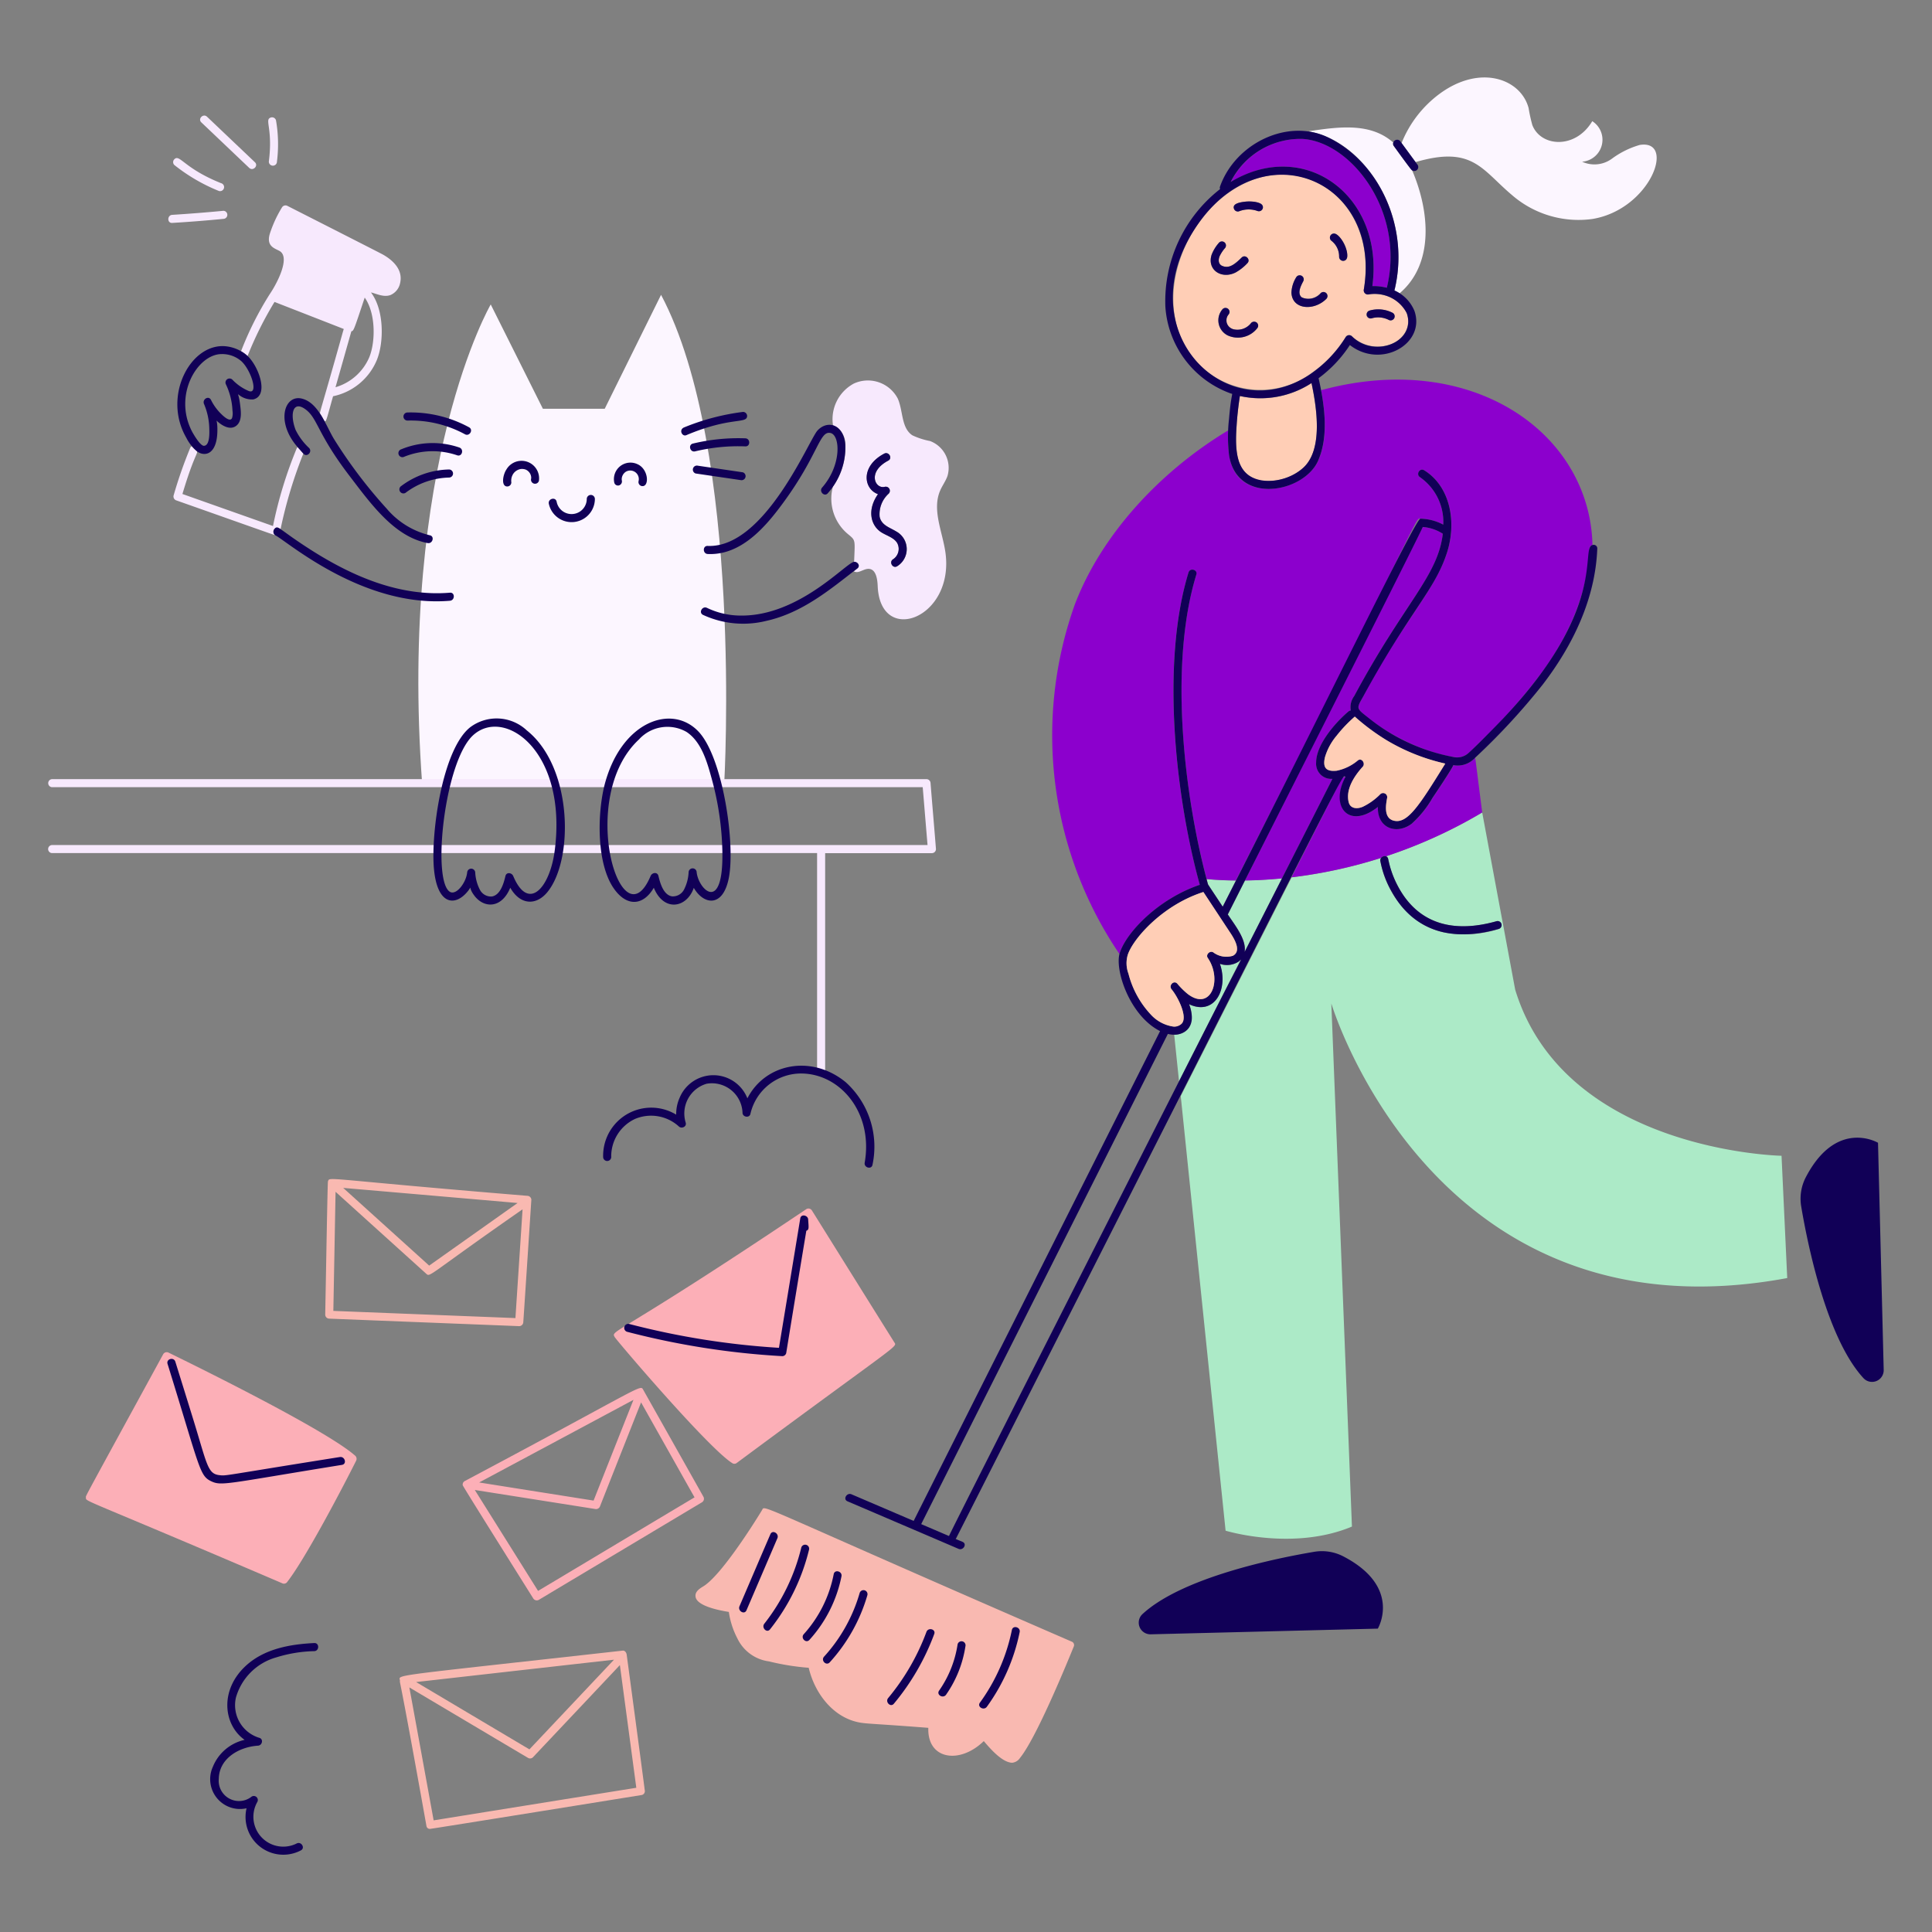 <svg xmlns="http://www.w3.org/2000/svg" viewBox="0 0 200 200" id="Clean-Up-2--Streamline-Barcelona"><rect x="0" y="0" width="200" height="200" fill="#808080" stroke="none"/><desc>CLEAN UP 2 Streamline Illustration: https://streamlinehq.com</desc><defs></defs><path d="M110.984 169.959c-33.165 -14.4 -31.772 -14.205 -32.094 -13.639 -1.073 1.766 -4.328 6.848 -6.1 7.909 -0.4 0.241 -0.908 0.577 -0.773 1.132 0.228 0.926 2.493 1.355 3.433 1.506a8.466 8.466 0 0 0 0.879 2.733 4.233 4.233 0 0 0 3.277 2.387 25.166 25.166 0 0 0 4.111 0.661c0.635 2.695 2.594 5.236 5.383 5.685 0.814 0.128 1.657 0.116 7 0.532 -0.121 3.279 3.235 3.811 5.742 1.372 0.675 0.8 1.923 2.234 2.951 2.241a1.12 1.12 0 0 0 0.807 -0.51c1.624 -2 4.581 -9.127 5.567 -11.544a0.38 0.38 0 0 0 -0.183 -0.465z" fill="#f9b9b1" stroke-width="1"></path><path d="M92.578 138.957c-0.97 -1.535 -8.177 -13.089 -8.525 -13.643a0.42 0.42 0 0 0 -0.571 -0.152c-19.761 13.27 -20.293 12.508 -19.85 13.247 0.167 0.317 9.7 11.518 12.182 13.061a0.4 0.4 0 0 0 0.42 0c17.01 -12.605 16.666 -12.004 16.344 -12.513zm-55.786 11.757c-2.9 -2.587 -15.815 -8.97 -19.324 -10.681a0.423 0.423 0 0 0 -0.571 0.151c-8.5 15.566 -8.04 14.681 -8 14.826 0.019 0.491 -0.974 -0.236 20.292 8.878a0.422 0.422 0 0 0 0.5 -0.068c1.909 -2.413 5.848 -9.947 7.17 -12.591a0.44 0.44 0 0 0 -0.067 -0.515z" fill="#fcafb7" stroke-width="1"></path><path d="M68.432 30.521 62.6 42.317h-6.4l-5.4 -10.8s-9.516 16.345 -7.1 49.604h31.27s1.992 -34.542 -6.538 -50.6z" fill="#fcf6ff" stroke-width="1"></path><path d="M96.331 81.076a0.428 0.428 0 0 0 -0.42 -0.42H5.409a0.417 0.417 0 0 0 0 0.834h90.11c0.168 1.994 0.33 3.994 0.5 5.988H5.4a0.417 0.417 0 0 0 0 0.834h79.185v22.713a0.418 0.418 0 0 0 0.835 0V88.318h11.051a0.423 0.423 0 0 0 0.42 -0.42c-0.179 -2.274 -0.38 -4.547 -0.56 -6.822z" fill="#f7e9fd" stroke-width="1"></path><path d="M64.875 171.293c-0.028 -0.2 -0.168 -0.448 -0.42 -0.42 -24.156 2.7 -23.175 2.459 -23.054 3.075 0 0.525 -0.252 -1.705 2.745 15.078a0.348 0.348 0 0 0 0.431 0.29c0.17 0 21.772 -3.484 21.872 -3.5a0.413 0.413 0 0 0 0.308 -0.4c-0.28 -2.216 -1.867 -14.016 -1.882 -14.123zm-1.316 0.52c-0.918 0.975 -8.435 8.945 -8.754 9.281 -1.378 -0.817 -11.544 -6.861 -11.729 -6.968 1.278 -0.147 20.396 -2.304 20.483 -2.313zm-18.668 16.63a8966.821 8966.821 0 0 0 -2.515 -13.762c1.21 0.722 11.757 6.984 12.294 7.3a0.42 0.42 0 0 0 0.5 -0.067c1.053 -1.12 8.744 -9.264 9 -9.544 0.163 1.227 1.641 12.227 1.7 12.7 -2.703 0.43 -20.727 3.33 -20.979 3.373zm9.689 -64.653c-21.255 -1.751 -20.417 -2.014 -20.628 -1.5 -0.048 0.088 -0.187 8.8 -0.286 13.8a0.421 0.421 0 0 0 0.415 0.415c2.218 0.089 18.864 0.745 19.671 0.778a0.431 0.431 0 0 0 0.42 -0.42c0.1 -1.428 0.8 -12.149 0.834 -12.675a0.429 0.429 0 0 0 -0.426 -0.398zm-1 0.745c-0.936 0.661 -8.816 6.245 -9.152 6.48l-8.9 -8.043c4.795 0.412 17.259 1.491 18.05 1.563zm-0.219 11.913c-2.089 -0.084 -18.192 -0.717 -18.853 -0.745 0.028 -1.4 0.224 -12.07 0.23 -12.328 0.9 0.818 8.95 8.088 9.365 8.463 0.452 0.414 0 0.3 9.992 -6.648 -0.107 1.727 -0.689 10.463 -0.736 11.258z" fill="#f9b9b1" stroke-width="1"></path><path d="M72.818 154.943c-0.7 -1.251 -5.971 -10.608 -6.229 -11.068 -0.328 -0.589 0.1 -0.423 -18.489 9.449a0.42 0.42 0 0 0 -0.2 0.425c0 0.1 7.252 11.634 7.3 11.718a0.433 0.433 0 0 0 0.572 0.152c1.9 -1.138 16.2 -9.685 16.892 -10.1a0.426 0.426 0 0 0 0.154 -0.576zm-7.243 -10.031c-0.431 1.086 -4.128 10.428 -4.128 10.428a11609.83 11609.83 0 0 1 -11.846 -1.876c2.06 -1.096 15.87 -8.496 15.974 -8.552zM55.7 164.689l-6.548 -10.447c1.2 0.191 11.9 1.877 12.451 1.967a0.441 0.441 0 0 0 0.516 -0.292c0.5 -1.277 4.139 -10.468 4.245 -10.742 0.538 0.958 5.338 9.487 5.534 9.83 -7.066 4.218 -15.423 9.224 -16.198 9.684z" fill="#fcafb7" stroke-width="1"></path><path d="M146.186 17.638c-0.136 -0.081 0 0.06 -1.921 -2.543a0.359 0.359 0 0 1 -0.034 -0.336c-2.241 -1.992 -5.317 -1.677 -8.306 -1.238 -1.783 0.264 2.7 -0.51 6.408 5a14.676 14.676 0 0 1 2.021 11.55 4.059 4.059 0 0 1 0.533 0.291c3.584 -3.044 3.123 -8.468 1.299 -12.724zm23.553 -2.632a9.1 9.1 0 0 0 -2.891 1.434 3.055 3.055 0 0 1 -3.069 0.3 2.279 2.279 0 0 0 1.053 -4.195c-1.751 2.938 -5.332 2.662 -6.206 0.4a16.519 16.519 0 0 1 -0.386 -1.759c-0.8 -3.01 -4.98 -4.57 -9.186 -1.495a11.785 11.785 0 0 0 -3.966 5.125c0.07 0.089 1.378 1.874 1.445 1.966 5.938 -1.738 6.846 0.779 10.021 3.439a10.505 10.505 0 0 0 8.328 2.442c6.018 -1.026 8.632 -8.28 4.857 -7.657z" fill="#fcf6ff" stroke-width="1"></path><path d="M127.109 94.664c0.784 1.188 1.95 2.63 1.741 3.882q1.934 -3.815 3.871 -7.623c-1.428 0.14 -2.722 0.2 -3.836 0.218l-1.776 3.523zm1.327 4.688a2.088 2.088 0 0 1 -2.173 0.426c0.935 2.647 -0.581 5.406 -3.182 4.184a2.751 2.751 0 0 1 -0.005 2.408 1.882 1.882 0 0 1 -1.524 0.745l0.5 4.817c1.085 -2.145 5.348 -10.532 6.384 -12.58zm55.988 20.293s-22.46 -0.426 -27.573 -17.2l-3.414 -18.338a50.128 50.128 0 0 1 -9.965 4.537c0.468 0.14 0.059 1.112 1.479 3.523 2.192 3.686 5.865 4.375 9.987 3.193a0.419 0.419 0 0 1 0.227 0.806 11.593 11.593 0 0 1 -5.719 0.353c-3.625 -0.807 -6.016 -4.26 -6.542 -7.371a0.413 0.413 0 0 1 0.089 -0.342 50.238 50.238 0 0 1 -9.281 2.017c-0.638 1.255 -10.827 21.345 -11.482 22.645l4.643 44.988s6.968 2.134 13.079 -0.426l-2.134 -54.157s10.519 35.253 47.195 28.431zm-57.85 -25.785c0.454 -0.9 0.91 -1.806 1.369 -2.708a36.137 36.137 0 0 1 -3.03 -0.145c0.204 0.764 -0.121 0.14 1.661 2.853z" fill="#aceac7" stroke-width="1"></path><path d="M135.953 40.625c-0.04 -0.224 -0.168 -0.862 -0.185 -0.963A9.683 9.683 0 0 1 128.353 41c-0.252 1.628 -0.621 4.79 -0.2 6.442a2.915 2.915 0 0 0 3.042 2.346 5.419 5.419 0 0 0 3.791 -1.428c1.787 -1.722 1.406 -5.29 0.967 -7.735z" fill="#ffceb6" stroke-width="1"></path><path d="M139.3 34.889a0.42 0.42 0 0 1 0.655 -0.084 3.875 3.875 0 0 0 4 0.835c2.335 -0.85 2.579 -3.891 -0.218 -4.94a4.449 4.449 0 0 0 -2.04 -0.241 0.426 0.426 0 0 1 -0.514 -0.515c1.533 -9.2 -6.664 -14.995 -13.846 -10.093 -4.008 2.743 -6.6 8.274 -5.7 13.044a8.959 8.959 0 0 0 14.311 5.59 12.4 12.4 0 0 0 3.352 -3.596zm2.47 -2.738a3.266 3.266 0 0 1 2.4 0.24 0.418 0.418 0 0 1 -0.42 0.723 2.57 2.57 0 0 0 -0.745 -0.235 2.214 2.214 0 0 0 -1.031 0.078 0.426 0.426 0 0 1 -0.515 -0.291 0.444 0.444 0 0 1 0.308 -0.515zm-3.386 -7.851a2.889 2.889 0 0 1 1.081 2.285 0.42 0.42 0 0 1 -0.84 0 2.058 2.058 0 0 0 -0.835 -1.694 0.419 0.419 0 0 1 0.594 -0.591zm-7.954 -3.249a0.415 0.415 0 0 1 -0.2 0.807 2.715 2.715 0 0 0 -1.983 0.022 0.426 0.426 0 0 1 -0.515 -0.291c-0.157 -0.5 0.574 -0.636 1.087 -0.7a3.406 3.406 0 0 1 1.611 0.16zm-5.007 5.316a4.121 4.121 0 0 1 0.784 -1.266 0.416 0.416 0 0 1 0.588 0.588 3.539 3.539 0 0 0 -0.554 0.851c-0.2 0.531 -0.054 0.939 0.532 1.064 0.017 0 0.095 0.012 0.112 0.012 0.184 0 0.544 0.128 1.646 -0.958 0.387 -0.375 0.975 0.213 0.589 0.588a4.981 4.981 0 0 1 -1.227 0.963c-1.439 0.728 -2.976 -0.269 -2.47 -1.844zm1.675 8.368A1.746 1.746 0 0 1 126.56 32a0.416 0.416 0 0 1 0.588 0.588 0.889 0.889 0 0 0 0.135 1.277 1.32 1.32 0 0 0 0.532 0.253 1.769 1.769 0 0 0 1.7 -0.689 0.42 0.42 0 0 1 0.588 0 0.425 0.425 0 0 1 0 0.588 2.529 2.529 0 0 1 -3.003 0.716zm6.592 -4.464a3.288 3.288 0 0 1 0.493 -1.574 0.418 0.418 0 0 1 0.723 0.42c-0.226 0.435 -0.59 1.137 -0.241 1.574a0.751 0.751 0 0 0 0.207 0.156 1.807 1.807 0 0 0 1.848 -0.515 0.416 0.416 0 0 1 0.588 0.588c-1.272 1.301 -3.559 1.158 -3.618 -0.651z" fill="#ffceb6" stroke-width="1"></path><path d="M142.07 29.616a5.125 5.125 0 0 1 1.5 0.174c1.92 -7.919 -3.707 -15.1 -8.721 -15.409a8.055 8.055 0 0 0 -7.433 4.467c7.709 -4.654 15.899 1.457 14.654 10.768zm10.54 48.928a2.38 2.38 0 0 1 -2.15 0.661c-0.071 0.3 -1.98 3.139 -2.151 3.389a10.852 10.852 0 0 1 -2.157 2.677c-1.5 1.137 -3.552 0.555 -3.5 -1.736 -2.887 2.249 -4.666 0.223 -3.647 -2.476 0.339 -0.868 0.488 -0.686 -0.083 -0.543 -0.067 0.118 -5.16 10.179 -5.221 10.3a49.848 49.848 0 0 0 9.282 -2.016 0.456 0.456 0 0 1 0.489 -0.157 50.5 50.5 0 0 0 9.965 -4.537c-0.837 -6.506 -0.683 -5.706 -0.827 -5.562zm-14.677 2.081a1.566 1.566 0 0 1 -1.686 -1.692c-0.01 -1.831 1.959 -4.105 3.35 -5.287a0.42 0.42 0 0 1 0.235 -0.095 1.95 1.95 0 0 1 0.358 -1.5c5.366 -9.962 8.648 -12.378 9.169 -16.8a4.518 4.518 0 0 0 -2.072 -0.7c-0.05 0.117 -18.359 36.493 -18.414 36.6 1.115 -0.017 2.4 -0.078 3.837 -0.218 0.469 -0.933 -1.787 3.529 5.223 -10.308z" fill="#8c00cd" stroke-width="1"></path><path d="M136.759 40.393c0.44 2.395 0.691 5.122 -0.325 7.348 -1.173 2.581 -5.72 3.914 -7.981 1.877 -1.329 -1.2 -1.388 -3.29 -1.305 -5.069 -7.237 4.357 -13.208 10.969 -15.89 18.049a40.3 40.3 0 0 0 4.632 36.166c0.374 -1.676 3.563 -5.55 8.312 -7.169 -2.487 -9.013 -4.074 -22.844 -1.165 -32.335a0.419 0.419 0 0 1 0.807 0.224c-2.816 9.176 -1.352 22.3 1.063 31.512 0.605 0.061 1.648 0.14 3.031 0.145 19.77 -38.9 18.527 -37.446 19.1 -37.446a5.276 5.276 0 0 1 2.37 0.616 5.641 5.641 0 0 0 -2.4 -4.906c-0.46 -0.28 -0.04 -1 0.42 -0.723 2.382 1.464 3.154 4.463 2.7 7.17 -0.816 4.691 -4.86 8.085 -9.366 16.915a0.618 0.618 0 0 0 -0.044 0.7c0.591 0.839 4.93 4.112 9.768 4.9 1.187 0.188 1.613 -0.463 2.722 -1.557a56.136 56.136 0 0 0 6.755 -7.679c4.914 -7.044 4.419 -12.06 4.61 -12.491a0.41 0.41 0 0 1 0.28 -0.218c-0.264 -11.622 -12.496 -20.269 -28.094 -16.029z" fill="#8c00cd" stroke-width="1"></path><path d="M98.084 49.268a2.963 2.963 0 0 0 -1.809 -3.613 7.6 7.6 0 0 1 -1.832 -0.594c-1.159 -0.773 -0.941 -2.52 -1.506 -3.8A3.487 3.487 0 0 0 88.4 39.7a4.181 4.181 0 0 0 -2.168 4.327 2.106 2.106 0 0 1 1.277 2.033 6.846 6.846 0 0 1 -1.282 4.3 4.762 4.762 0 0 0 1.562 4.937c0.809 0.67 0.713 0.545 0.63 2.868 0.353 -0.011 0.672 0.409 0.336 0.678 -0.123 0.095 -0.246 0.2 -0.369 0.291 0.453 0.308 1.016 -0.28 1.56 -0.246 0.739 0.044 0.885 1.053 0.913 1.792 0.264 6.221 7.992 3.338 7.007 -3.523 -0.314 -2.151 -1.4 -4.386 -0.538 -6.38 0.224 -0.518 0.572 -0.977 0.756 -1.509zm-5.212 9.348c-0.459 0.28 -0.879 -0.443 -0.42 -0.723a1.278 1.278 0 0 0 0.426 -1.675c-0.364 -0.621 -1.255 -0.8 -1.8 -1.221 -0.983 -0.763 -1.291 -2.3 -0.19 -3.842 -1.479 -0.531 -1.838 -2.875 0.646 -4.189 0.476 -0.253 0.9 0.47 0.42 0.722C89.74 48.857 90.6 50.66 91.6 50.4a0.423 0.423 0 0 1 0.409 0.7 2.861 2.861 0 0 0 -0.941 2.392c0.185 0.89 1.036 1.109 1.719 1.529a2.074 2.074 0 0 1 0.085 3.595zM30.72 46.405a43.659 43.659 0 0 0 -2.459 8.049q-4.687 -1.655 -9.376 -3.316c1.686 -5.656 1.91 -3.766 0.963 -4.957a0.428 0.428 0 0 0 -0.156 0.185 46.188 46.188 0 0 0 -1.72 4.923 0.428 0.428 0 0 0 0.291 0.516c5.07 1.787 9.392 3.326 10.236 3.607a0.446 0.446 0 0 1 0.152 -0.8c0.162 -0.021 0.245 0.053 0.392 0.163a47.2 47.2 0 0 1 2.36 -7.825c-0.2 -0.229 -0.4 -0.454 -0.6 -0.678a0.522 0.522 0 0 0 -0.083 0.133zm8.9 -20.063c-0.357 -0.2 -9.49 -4.836 -9.858 -5.024a0.425 0.425 0 0 0 -0.571 0.152 12.573 12.573 0 0 0 -1.255 2.716c-0.411 1.346 0.55 1.527 1.025 1.809 1.122 0.679 -0.308 3.392 -1.047 4.47a33.665 33.665 0 0 0 -2.96 5.892 3.4 3.4 0 0 1 0.672 0.5 37.141 37.141 0 0 1 2.792 -5.6c2.252 0.879 7.035 2.744 7.169 2.8 -0.022 0.079 -0.05 0.157 -0.073 0.235 -2.592 9.261 -2.464 8.367 -2.335 8.592 0.641 0.985 0.357 1.456 1.3 -1.865A6.285 6.285 0 0 0 39 37.293c0.754 -1.809 0.79 -5.211 -0.6 -7.019 0.51 0.1 1.322 0.546 2.044 0.258a1.7 1.7 0 0 0 0.969 -1.2c0.335 -1.376 -0.695 -2.374 -1.793 -2.99zm-1.389 10.631a5.473 5.473 0 0 1 -3.5 3.114c0.19 -0.666 1.535 -5.41 1.641 -5.791 0.243 -0.049 0.244 -0.07 1.383 -3.489 1.152 1.615 1.126 4.572 0.476 6.166zM23.136 21.822q-2.655 0.252 -5.31 0.42c-0.532 0.034 -0.537 0.869 0 0.835 1.77 -0.106 3.546 -0.246 5.31 -0.42a0.418 0.418 0 0 0 0 -0.835zm-0.482 -2.055a0.419 0.419 0 1 0 0.224 -0.807c-3.85 -1.543 -4.273 -3.049 -4.833 -2.47a0.415 0.415 0 0 0 0 0.588 18.428 18.428 0 0 0 4.609 2.689zm3.146 -2.386c0.392 0.37 0.98 -0.219 0.588 -0.588q-2.478 -2.353 -4.957 -4.711c-0.392 -0.37 -0.98 0.218 -0.588 0.588 1.657 1.568 3.304 3.145 4.957 4.711zm2.03 -0.65a0.42 0.42 0 0 0 0.84 0 14.409 14.409 0 0 0 -0.1 -4.279 0.422 0.422 0 0 0 -0.515 -0.292c-0.733 0.211 0.223 1.04 -0.225 4.571z" fill="#f7e9fd" stroke-width="1"></path><path d="M35.179 150.832c-12.29 1.951 -11.718 1.961 -12.457 1.876 -1.264 -0.137 -1.27 -1.118 -2.818 -6.1q-0.873 -2.823 -1.753 -5.646c-0.157 -0.51 -0.963 -0.291 -0.806 0.224 3.352 10.809 3.308 11.563 4.486 12.137 1.1 0.537 1.5 0.272 13.572 -1.68 0.532 -0.089 0.307 -0.896 -0.224 -0.811zm30.537 -34.99a4.268 4.268 0 0 1 4.564 0.773c0.286 0.269 0.841 0.011 0.7 -0.409a3.209 3.209 0 0 1 2.167 -4.017 3.172 3.172 0 0 1 3.719 3c0 0.459 0.728 0.583 0.818 0.112a5.38 5.38 0 0 1 5.293 -4.173c4.053 0.041 7.431 4.1 6.537 9.225 -0.1 0.527 0.711 0.751 0.806 0.224a8.99 8.99 0 0 0 -2.778 -8.553c-3.527 -2.888 -8.316 -1.949 -10.172 1.675a3.784 3.784 0 0 0 -7.012 -0.067 4.131 4.131 0 0 0 -0.358 1.756 4.979 4.979 0 0 0 -7.562 4.4 0.418 0.418 0 0 0 0.835 0 4.278 4.278 0 0 1 2.443 -3.946zm-33.181 54.246c-2.56 0.125 -5.265 0.61 -7.186 2.448 -2.613 2.5 -2.215 6.02 -0.028 7.573a4.642 4.642 0 0 0 -3.283 2.783 3.088 3.088 0 0 0 3.484 4.3 3.911 3.911 0 0 0 5.618 4.363c0.482 -0.241 0.062 -0.958 -0.42 -0.723a3.093 3.093 0 0 1 -4.078 -4.3 0.418 0.418 0 0 0 -0.655 -0.5 2.1 2.1 0 0 1 -3.338 -1.888c0.039 -2.145 2.139 -3.31 4.061 -3.433 0.448 -0.028 0.593 -0.706 0.112 -0.818a3.53 3.53 0 0 1 -2.4 -4.156 6.032 6.032 0 0 1 4.145 -4.156 14.284 14.284 0 0 1 3.971 -0.656c0.529 -0.025 0.535 -0.863 -0.003 -0.837zm47.217 -11.269c-1.072 2.486 -2.134 4.974 -3.2 7.46 -0.207 0.487 0.51 0.913 0.723 0.42l3.2 -7.46c0.207 -0.487 -0.511 -0.914 -0.723 -0.42zm3.198 1.381a20.569 20.569 0 0 1 -3.825 7.881c-0.331 0.415 0.257 1.014 0.588 0.588a21.337 21.337 0 0 0 4.038 -8.245 0.416 0.416 0 0 0 -0.801 -0.224zm3.355 2.758a12.945 12.945 0 0 1 -3.1 6.212c-0.359 0.4 0.229 0.99 0.588 0.588a13.8 13.8 0 0 0 3.316 -6.576c0.103 -0.526 -0.702 -0.75 -0.804 -0.224zm2.683 1.96a16.6 16.6 0 0 1 -3.68 6.576c-0.364 0.4 0.23 0.991 0.588 0.588a17.568 17.568 0 0 0 3.893 -6.945 0.415 0.415 0 0 0 -0.801 -0.219zm6.917 4.016a23.422 23.422 0 0 1 -3.96 6.845c-0.341 0.409 0.247 1 0.588 0.588a24.594 24.594 0 0 0 4.179 -7.214c0.188 -0.504 -0.622 -0.717 -0.807 -0.219zm3.227 1.278a11.33 11.33 0 0 1 -1.916 4.8c-0.308 0.443 0.415 0.857 0.723 0.42a11.853 11.853 0 0 0 2 -5 0.418 0.418 0 0 0 -0.807 -0.22zm5.617 -1.474a19.361 19.361 0 0 1 -3.31 7.523c-0.314 0.437 0.409 0.851 0.723 0.42a20 20 0 0 0 3.394 -7.724c0.107 -0.521 -0.7 -0.745 -0.807 -0.219zM64.08 50.248a0.428 0.428 0 0 0 0.291 -0.516c0 -0.012 -0.011 -0.045 -0.011 -0.067v-0.106a0.954 0.954 0 0 1 0.415 -0.717 0.888 0.888 0 0 1 1.333 0.952 0.425 0.425 0 0 0 0.291 0.515c0.844 0.2 0.786 -1.732 -0.409 -2.257a1.712 1.712 0 0 0 -2.4 1.91 0.394 0.394 0 0 0 0.49 0.286zm-11.566 0.112a0.427 0.427 0 0 0 0.42 -0.42 1.291 1.291 0 0 1 0.241 -0.953 1.186 1.186 0 0 1 0.711 -0.431 1.137 1.137 0 0 1 0.521 0.051 0.952 0.952 0 0 1 0.566 0.683 0.766 0.766 0 0 1 0.011 0.257 0.418 0.418 0 0 0 0.806 0.225 1.817 1.817 0 0 0 -3.366 -1.172c-0.375 0.558 -0.571 1.76 0.09 1.76zm8.228 1.293a1.573 1.573 0 0 1 -3.12 0.275c-0.118 -0.527 -0.919 -0.3 -0.807 0.224a2.411 2.411 0 0 0 4.767 -0.493 0.42 0.42 0 0 0 -0.84 -0.006zm10.3 -6.603c4.63 -1.955 6.276 -1.132 6.3 -1.989a0.427 0.427 0 0 0 -0.42 -0.42 23.941 23.941 0 0 0 -6.094 1.6c-0.595 0.242 -0.213 0.989 0.214 0.809zm0.689 0.868c-0.521 0.124 -0.3 0.93 0.224 0.807a19.129 19.129 0 0 1 5.2 -0.516c0.538 0.023 0.538 -0.812 0 -0.834a20.224 20.224 0 0 0 -5.424 0.543zm5.159 2.974c-1.552 -0.229 -3.1 -0.453 -4.649 -0.683a0.419 0.419 0 0 0 -0.224 0.807c1.551 0.229 3.1 0.453 4.649 0.683a0.419 0.419 0 0 0 0.224 -0.807zm-34.705 -5.354a11.729 11.729 0 0 1 5.949 1.417c0.47 0.257 0.9 -0.465 0.42 -0.723a12.642 12.642 0 0 0 -6.369 -1.532 0.418 0.418 0 0 0 0 0.838zm-0.414 3.775a7.837 7.837 0 0 1 5.556 -0.18c0.51 0.174 0.728 -0.632 0.224 -0.806a8.507 8.507 0 0 0 -6 0.179 0.418 0.418 0 0 0 0.22 0.807zm-0.218 2.987a0.418 0.418 0 0 0 0.42 0.723 7.731 7.731 0 0 1 4.527 -1.587 0.418 0.418 0 0 0 0 -0.835 8.5 8.5 0 0 0 -4.947 1.699zM54.53 75.609a4.56 4.56 0 0 0 -5.847 -0.33c-2.906 2.28 -4.1 11.043 -3.759 14.68 0.356 3.853 2.288 3.878 3.551 2.241 0.414 -0.532 -0.038 -0.381 0.6 0.476 0.985 1.362 2.843 1.425 3.747 -0.779 1.034 1.809 2.671 1.856 3.82 0.482 2.758 -3.307 2.678 -12.958 -2.112 -16.77zm2.9 12.4c-0.493 3.886 -2.723 6.44 -4.3 2.678 -0.146 -0.348 -0.7 -0.443 -0.807 0 -0.174 0.733 -0.515 1.966 -1.4 2.117a1.288 1.288 0 0 1 -1.227 -0.667 4.333 4.333 0 0 1 -0.5 -1.814 0.418 0.418 0 0 0 -0.835 0c-0.117 1.074 -1.155 2.434 -1.82 1.977 -1.818 -1.253 -0.534 -13.326 2.375 -16.131C52.125 73.1 58.745 77.652 57.432 88zM67.682 91.9c1.038 2.53 3.412 2.106 4.139 0.011 1 1.733 2.982 2.087 3.612 -0.952 0.722 -3.506 -0.579 -12.459 -3.086 -15.185 -2.794 -3.021 -8.141 -1.073 -9.8 5.629 -0.742 3.12 -0.756 8.149 1.042 10.637 1.333 1.851 3.011 1.717 4.093 -0.14zm-1.5 -15.392a3.973 3.973 0 0 1 4.895 -0.734c1.58 1.048 2.151 3.21 2.622 4.924a30.549 30.549 0 0 1 1.081 7.455c0.117 6.466 -2.454 3.968 -2.661 2.156a0.417 0.417 0 0 0 -0.834 0 4.408 4.408 0 0 1 -0.471 1.77 1.3 1.3 0 0 1 -1.254 0.711c-0.891 -0.151 -1.227 -1.389 -1.4 -2.117 -0.106 -0.442 -0.661 -0.347 -0.806 0 -3.046 7.243 -7.693 -8.205 -1.168 -14.162zm15.205 63.569q1.03 -6.336 2.084 -12.669c0.3 -0.11 0.243 -0.323 0.19 -1.171 -0.022 -0.442 -0.739 -0.6 -0.817 -0.111q-1.1 6.7 -2.207 13.4a81.118 81.118 0 0 1 -15.51 -2.471 0.42 0.42 0 0 0 -0.224 0.808 81.838 81.838 0 0 0 16.081 2.526 0.425 0.425 0 0 0 0.403 -0.312zm46.024 -99.345c0.3 0.106 0.064 -0.322 -0.184 2.654a16.067 16.067 0 0 0 0 3.694c0.779 5.231 7.695 3.957 9.2 0.661 1.148 -2.547 0.7 -5.78 0.073 -8.589a13.207 13.207 0 0 0 3.238 -3.433c3.221 2.51 7.864 -0.115 6.687 -3.523a3.925 3.925 0 0 0 -2.078 -2.126c1.6 -6.441 -1.533 -13.3 -6.889 -15.857 -4.166 -1.994 -9.585 0.635 -11.162 5.1a0.374 0.374 0 0 0 0.005 0.263 14.719 14.719 0 0 0 -5.663 12.16 10.266 10.266 0 0 0 6.773 8.996zm7.578 7.617c-1.42 1.378 -4.046 1.911 -5.606 0.93s-1.5 -3.394 -1.367 -5.237c0.047 -0.814 0.164 -1.931 0.337 -3.053a9.7 9.7 0 0 0 7.415 -1.338c0.57 2.629 1.159 6.817 -0.779 8.698zm-0.145 -33.968c5.027 0.318 10.639 7.5 8.721 15.409a5.344 5.344 0 0 0 -1.5 -0.174c1.249 -9.326 -6.967 -15.414 -14.665 -10.779a8.065 8.065 0 0 1 7.444 -4.456zm-10.514 8.388c6.788 -9.11 18.712 -3.955 16.855 7.192a0.427 0.427 0 0 0 0.515 0.515 3.725 3.725 0 0 1 3.931 1.955c1.013 2.929 -3.3 4.737 -5.674 2.391a0.42 0.42 0 0 0 -0.655 0.084 12.842 12.842 0 0 1 -3.725 3.871c-8.844 5.879 -19.384 -5.088 -11.247 -16.008z" fill="#110057" stroke-width="1"></path><path d="M127.9 28.213a5 5 0 0 0 1.226 -0.963c0.387 -0.376 -0.207 -0.969 -0.587 -0.589 -0.633 0.623 -1.272 1.223 -2.073 0.841 -0.251 -0.132 -0.4 -0.47 -0.218 -0.958a3.559 3.559 0 0 1 0.555 -0.851 0.417 0.417 0 0 0 -0.589 -0.589 4.093 4.093 0 0 0 -0.784 1.266c-0.498 1.56 1.004 2.564 2.47 1.843zm9.408 2.722a0.416 0.416 0 0 0 -0.588 -0.588 1.65 1.65 0 0 1 -2 0.414c-0.434 -0.433 -0.066 -1.146 0.185 -1.629a0.418 0.418 0 0 0 -0.723 -0.421 3.241 3.241 0 0 0 -0.493 1.574c0.059 1.788 2.351 1.928 3.619 0.65zm0.869 -5.668 0.016 0.017a0.124 0.124 0 0 1 0.022 0.033 2.031 2.031 0 0 1 0.41 1.266 0.425 0.425 0 0 0 0.42 0.42c1.087 -0.053 -0.132 -2.828 -0.958 -2.828a0.423 0.423 0 0 0 -0.3 0.714 2.476 2.476 0 0 1 0.39 0.378zm-9.926 -3.389a2.685 2.685 0 0 1 1.96 -0.022h0.023a0.417 0.417 0 0 0 0.487 -0.291c0.167 -0.7 -1.237 -0.768 -1.9 -0.678 -0.511 0.062 -1.242 0.21 -1.087 0.7a0.422 0.422 0 0 0 0.517 0.291zm1.277 11.544a1.784 1.784 0 0 1 -1.7 0.689 0.952 0.952 0 0 1 -0.666 -1.529 0.416 0.416 0 0 0 -0.589 -0.588 1.746 1.746 0 0 0 0.538 2.733 2.543 2.543 0 0 0 3.019 -0.722 0.427 0.427 0 0 0 0 -0.588 0.441 0.441 0 0 0 -0.602 0.005zm12.457 -0.465a2.4 2.4 0 0 1 1.776 0.157 0.418 0.418 0 0 0 0.42 -0.722 3.251 3.251 0 0 0 -2.4 -0.241 0.416 0.416 0 0 0 0.204 0.806zm22.864 23.466c-1.29 0.3 1.663 6.463 -9.264 17.974 -1.011 1.062 -3.036 3.1 -3.568 3.556a1.741 1.741 0 0 1 -1.535 0.415 19.783 19.783 0 0 1 -8.6 -3.882c-1.607 -1.266 -1.481 -1.059 -0.684 -2.531 4.731 -8.662 7.265 -10.785 8.542 -14.591 1.12 -3.286 0.382 -7.026 -2.313 -8.682 -0.46 -0.28 -0.88 0.437 -0.42 0.723a5.642 5.642 0 0 1 2.4 4.906 5.252 5.252 0 0 0 -2.37 -0.616c-0.517 0 -9.958 19.541 -20.463 40.165q-0.756 -1.15 -1.521 -2.3c-2.45 -8.984 -4.1 -22.654 -1.209 -32.077 0.156 -0.516 -0.65 -0.734 -0.807 -0.224 -2.872 9.371 -1.356 23.2 1.165 32.335 -4.281 1.46 -7.513 4.851 -8.251 6.951 -0.657 1.71 0.978 6.613 4.14 8.194 -2.062 4.1 -24.858 49.39 -25.508 50.707l-6.435 -2.756c-0.488 -0.207 -0.913 0.509 -0.42 0.723q5.754 2.46 11.5 4.923c0.488 0.207 0.913 -0.51 0.42 -0.722 -0.9 -0.38 -0.716 -0.277 -0.661 -0.387C141.939 74.52 138.705 80.6 139.3 80.392c-1.682 3.043 0.287 5.547 3.338 3.143 -0.067 2.231 1.956 2.9 3.5 1.736a10.871 10.871 0 0 0 2.156 -2.677c0.177 -0.259 2.074 -3.083 2.151 -3.389a2.419 2.419 0 0 0 2.251 -0.756 68.458 68.458 0 0 0 7.007 -7.584c3.159 -4.123 5.444 -8.908 5.646 -14.059a0.372 0.372 0 0 0 -0.5 -0.383zm-45.733 48.586a9.68 9.68 0 0 1 -2.3 -4.223 3.056 3.056 0 0 1 -0.067 -1.955c0.489 -1.458 2.827 -4.228 6.155 -5.825a13.285 13.285 0 0 1 1.67 -0.666c0.09 0.134 2.584 3.918 2.825 4.282 0.376 0.576 1.148 1.837 0.23 2.319a2.26 2.26 0 0 1 -2.033 -0.353c-0.353 -0.212 -0.8 0.234 -0.572 0.571 1.537 2.232 0.358 5.574 -2.061 3.747a7.819 7.819 0 0 1 -1.086 -1.075c-0.364 -0.4 -0.93 0.184 -0.589 0.588 0.654 0.786 1.691 2.858 1.042 3.546a1.1 1.1 0 0 1 -0.857 0.307 3.924 3.924 0 0 1 -2.357 -1.263zm6.206 0.482c-0.052 0.1 -27.081 53.339 -27.081 53.519 -0.958 -0.41 -1.921 -0.824 -2.879 -1.233 0.4 -0.807 25.362 -50.4 25.535 -50.746 1.422 0.356 2.722 -0.458 2.448 -2.123 -0.172 -1.107 -0.448 -1.014 0.017 -0.84 2.5 0.934 3.8 -1.8 2.923 -4.3a2.247 2.247 0 0 0 1.916 -0.207c0.393 -0.254 0.851 -1.409 -2.879 5.93zm3.517 -6.945c0.207 -1.259 -0.957 -2.712 -1.741 -3.882 0.274 -0.543 19.606 -38.751 20.189 -40.112a4.521 4.521 0 0 1 2.072 0.7c-0.519 4.418 -3.957 7.094 -9.169 16.8a1.941 1.941 0 0 0 -0.358 1.5 0.411 0.411 0 0 0 -0.235 0.095c-1.4 1.188 -3.36 3.459 -3.35 5.287a1.565 1.565 0 0 0 1.686 1.692 12396.97 12396.97 0 0 1 -9.094 17.92zm15.4 -13.6c-0.992 -0.285 -0.79 -1.562 -0.65 -2.324a0.424 0.424 0 0 0 -0.7 -0.409 6.429 6.429 0 0 1 -1.815 1.305c-0.577 0.252 -1.305 0.219 -1.468 -0.5 -0.313 -1.345 0.611 -2.711 1.462 -3.647 0.3 -0.33 -0.1 -0.952 -0.5 -0.655a4.884 4.884 0 0 1 -2.2 1.07c-1.019 0.1 -1.482 -0.235 -1.21 -1.4a6.136 6.136 0 0 1 1.2 -2.219 14.449 14.449 0 0 1 1.887 -1.982 22.71 22.71 0 0 0 3.288 2.442 20.57 20.57 0 0 0 6.078 2.422c-2.654 4.279 -3.911 6.31 -5.368 5.894z" fill="#110057" stroke-width="1"></path><path d="M154.938 95.359c-4.135 1.171 -7.792 0.5 -9.987 -3.193a10.438 10.438 0 0 1 -1.249 -3.249c-0.089 -0.506 -0.894 -0.3 -0.809 0.224a10.3 10.3 0 0 0 1.215 3.238c2.327 4.142 6.382 5.122 11.045 3.781a0.415 0.415 0 0 0 -0.215 -0.801zm-15.91 65.741a4.8 4.8 0 0 0 -3.008 -0.453c-3.752 0.633 -13.588 2.6 -17.755 6.446a1.208 1.208 0 0 0 0.857 2.09l23.508 -0.588s2.57 -4.306 -3.602 -7.495zm55.383 -42.8s-4.3 -2.56 -7.494 3.607a4.812 4.812 0 0 0 -0.453 3.008c0.632 3.753 2.6 13.588 6.446 17.755a1.208 1.208 0 0 0 2.09 -0.857zM146.186 17.638a0.412 0.412 0 0 0 0.577 -0.554l-1.775 -2.42a0.416 0.416 0 0 0 -0.718 0.42c0.108 0.151 1.756 2.457 1.916 2.554zM73.266 57.35c3.427 0.162 5.948 -2.762 7.791 -5.276 3.652 -4.969 3.766 -7.489 4.9 -7.254 1.033 0.2 1.194 3.321 -0.852 5.652 -0.352 0.4 0.236 1 0.589 0.588a7.166 7.166 0 0 0 1.814 -5c-0.18 -2.221 -1.9 -2.584 -2.89 -1.482 -0.887 0.988 -5.459 12.184 -11.359 11.936 -0.531 -0.027 -0.531 0.81 0.007 0.836zm-0.073 5.578c-0.482 -0.236 -0.9 0.482 -0.42 0.723a9.921 9.921 0 0 0 6.553 0.622c3.751 -0.834 6.621 -3.263 9.429 -5.433 0.336 -0.269 0.023 -0.7 -0.336 -0.678 -0.806 0.054 -5.7 5.653 -11.782 5.562a8.067 8.067 0 0 1 -3.444 -0.796zM90.89 51.155c-1.1 1.573 -0.784 3.1 0.19 3.842 0.549 0.42 1.434 0.6 1.8 1.221a1.278 1.278 0 0 1 -0.426 1.675c-0.459 0.28 -0.039 1 0.42 0.723a2.083 2.083 0 0 0 -0.1 -3.6c-0.683 -0.42 -1.534 -0.638 -1.719 -1.529A2.868 2.868 0 0 1 92 51.093a0.423 0.423 0 0 0 -0.409 -0.7c-0.993 0.26 -1.863 -1.539 0.358 -2.711 0.476 -0.252 0.056 -0.974 -0.42 -0.722 -2.461 1.3 -2.156 3.651 -0.639 4.195zM30.8 46.276l0.616 0.695c0.359 0.4 0.947 -0.19 0.588 -0.588A6.457 6.457 0 0 1 30.6 44.5c-0.624 -1.636 -0.286 -3.159 1.109 -2.061 1.2 0.961 1.186 2.531 4.47 6.822 2.246 2.94 4.657 6.31 8.087 6.957 0.527 0.1 0.751 -0.706 0.225 -0.807a8.435 8.435 0 0 1 -4.465 -2.761 49.839 49.839 0 0 1 -5.489 -7.265C33.72 44 32.954 41.7 31.269 41.269c-1.813 -0.469 -2.769 2.376 -0.469 5.007zm-11.512 -0.957a4.393 4.393 0 0 0 1.143 1.434c0.831 0.561 1.982 0.228 2.067 -1.972 0.053 -1.321 -0.235 -1.368 0.061 -1.109 0.521 0.442 1.345 0.913 1.966 0.347 0.549 -0.5 0.415 -1.473 0.331 -2.134 -0.145 -1.18 -0.333 -1.134 -0.123 -1.008a2.137 2.137 0 0 0 1.484 0.47c1.6 -0.369 0.655 -3.209 -0.493 -4.408a3.981 3.981 0 0 0 -2.252 -1.081c-3.685 -0.475 -6.705 5.113 -4.184 9.461zm3.647 -8.665a3.018 3.018 0 0 1 2.072 0.756c0.993 0.938 1.77 3.431 0.762 3.075a5.109 5.109 0 0 1 -1.725 -1.193 0.419 0.419 0 0 0 -0.656 0.5 6.992 6.992 0 0 1 0.678 2.717 1.69 1.69 0 0 1 -0.05 0.784c-0.241 0.459 -1 -0.32 -1.2 -0.521a5.293 5.293 0 0 1 -0.974 -1.373c-0.247 -0.487 -0.93 -0.061 -0.723 0.421a6.84 6.84 0 0 1 0.544 2.453c0.011 0.392 0.1 1.882 -0.566 1.876 -0.372 -0.008 -1.057 -1.169 -1.238 -1.518 -1.934 -3.78 0.599 -7.968 3.076 -7.977zm23.642 25.535c0.532 -0.045 0.537 -0.879 0 -0.834 -5.092 0.425 -9.925 -1.619 -14.154 -4.28 -3.513 -2.217 -3.626 -2.768 -4 -2.33a0.444 0.444 0 0 0 0.061 0.661c1.197 0.594 9.087 7.546 18.093 6.783z" fill="#110057" stroke-width="1"></path><path d="M144.243 84.943c-0.992 -0.285 -0.79 -1.562 -0.65 -2.324a0.424 0.424 0 0 0 -0.7 -0.409 6.429 6.429 0 0 1 -1.815 1.305c-0.577 0.252 -1.305 0.219 -1.468 -0.5 -0.313 -1.345 0.611 -2.711 1.462 -3.647 0.3 -0.33 -0.1 -0.952 -0.5 -0.655a4.884 4.884 0 0 1 -2.2 1.07c-1.019 0.1 -1.482 -0.235 -1.21 -1.4a6.136 6.136 0 0 1 1.2 -2.219 14.449 14.449 0 0 1 1.887 -1.982 22.71 22.71 0 0 0 3.288 2.442 20.57 20.57 0 0 0 6.078 2.422c-2.658 4.282 -3.915 6.313 -5.372 5.897zm-25.127 20.066a9.68 9.68 0 0 1 -2.3 -4.223 3.056 3.056 0 0 1 -0.067 -1.955c0.489 -1.458 2.827 -4.228 6.155 -5.825a13.285 13.285 0 0 1 1.67 -0.666c0.09 0.134 2.584 3.918 2.825 4.282 0.376 0.576 1.148 1.837 0.23 2.319a2.26 2.26 0 0 1 -2.033 -0.353c-0.353 -0.212 -0.8 0.234 -0.572 0.571 1.537 2.232 0.358 5.574 -2.061 3.747a7.819 7.819 0 0 1 -1.086 -1.075c-0.364 -0.4 -0.93 0.184 -0.589 0.588 0.654 0.786 1.691 2.858 1.042 3.546a1.1 1.1 0 0 1 -0.857 0.307 3.924 3.924 0 0 1 -2.357 -1.263z" fill="#ffceb6" stroke-width="1"></path></svg>